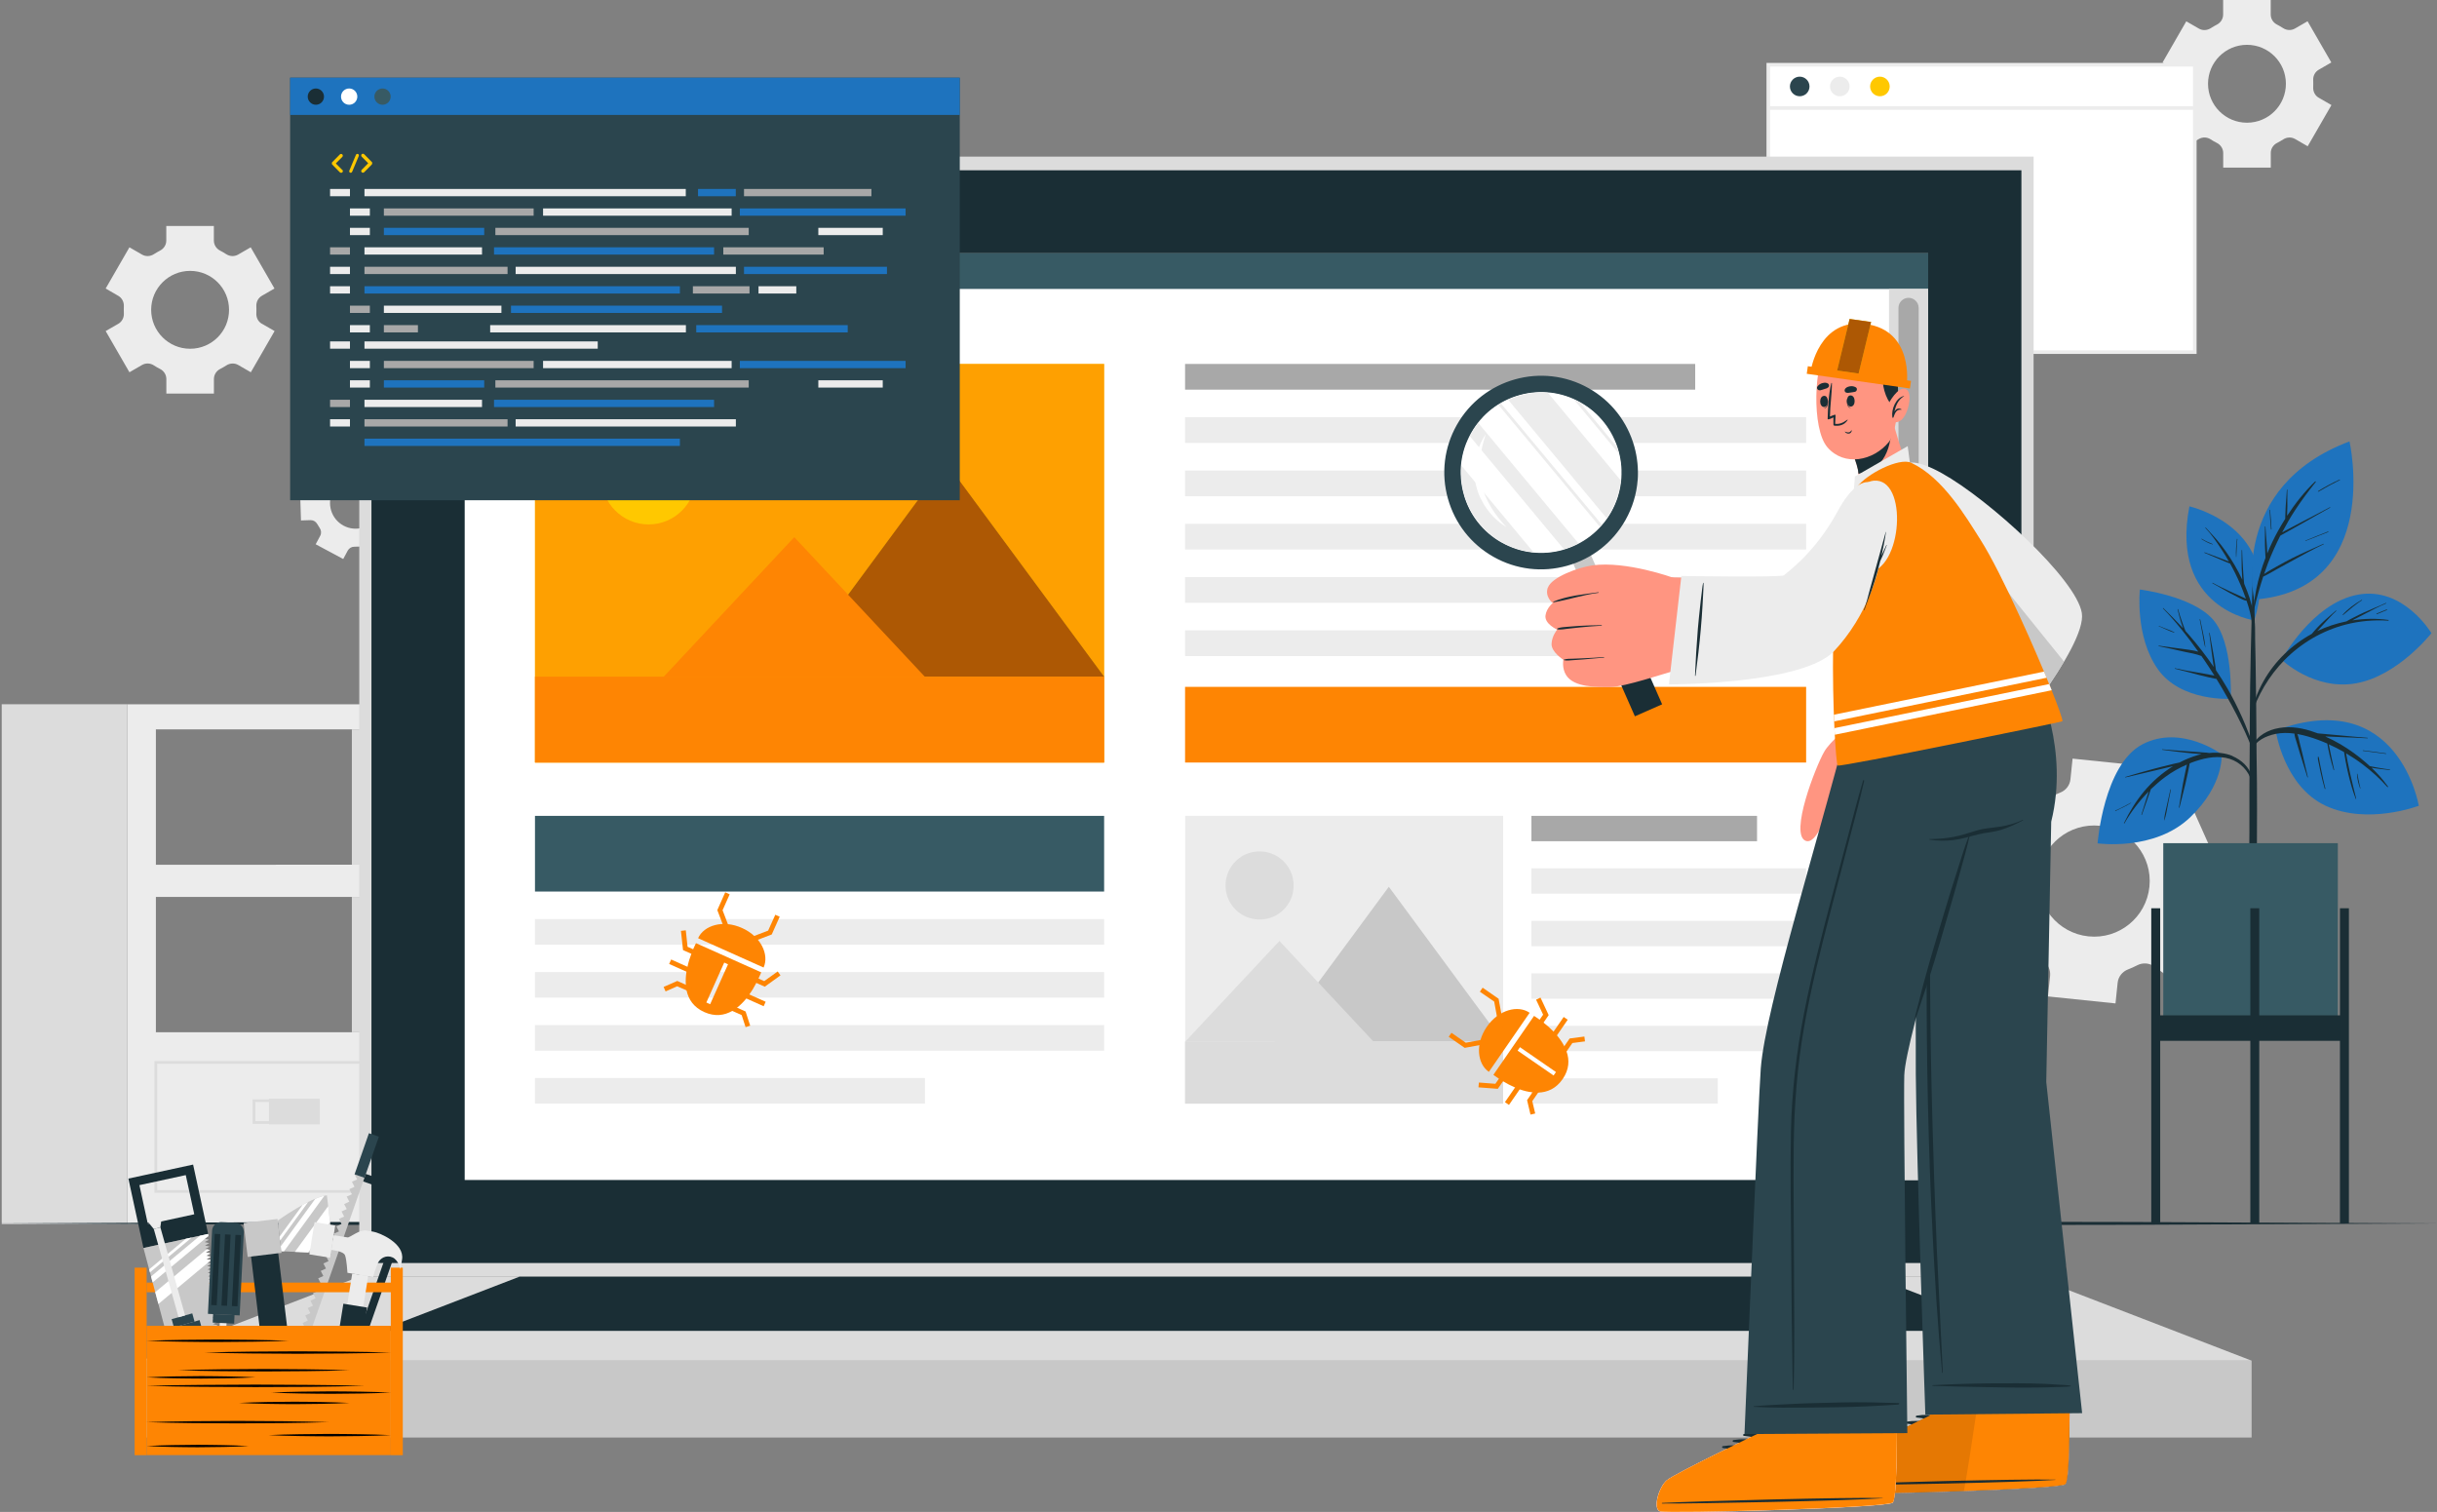 <?xml version="1.0" encoding="UTF-8"?> <svg xmlns="http://www.w3.org/2000/svg" id="Layer_2" data-name="Layer 2" viewBox="0 0 398.04 246.93"><rect x="0" y="0" width="398.04" height="246.93" fill="#808080" stroke="none"/><defs><style> .cls-1 { fill: #ad5804; } .cls-2, .cls-3 { fill: #fff; } .cls-4 { opacity: .6; } .cls-4, .cls-5 { fill: #fe8503; } .cls-6 { fill: #ffc800; } .cls-7 { fill: #2b454e; } .cls-8 { fill: #c8c8c8; } .cls-9, .cls-10 { opacity: .1; } .cls-11 { fill: #375a64; } .cls-12, .cls-13 { fill: none; } .cls-12, .cls-13, .cls-3 { stroke-miterlimit: 10; } .cls-12, .cls-3 { stroke: #ececec; stroke-width: .59px; } .cls-14 { fill: #dcdcdc; } .cls-13 { stroke: #dcdcdc; stroke-width: .44px; } .cls-15, .cls-10 { fill: #1e73be; } .cls-16 { fill: #a8a8a8; } .cls-17 { fill: #ececec; } .cls-18 { fill: #1a2e35; } .cls-19 { fill: #ff9581; } </style></defs><g id="Layer_2-2" data-name="Layer 2"><g><path class="cls-17" d="M64.16,87.13c-.24-.39-.23-.88,0-1.27,.06-.11,.13-.22,.19-.33,.06-.11,.12-.22,.17-.34,.2-.41,.59-.7,1.05-.71l1.57-.05-.16-5.1-1.57,.05c-.46,.01-.88-.24-1.1-.64-.12-.22-.25-.44-.4-.65-.26-.38-.3-.86-.08-1.27l.74-1.38-4.5-2.41-.74,1.38c-.22,.4-.64,.64-1.1,.63-.25,0-.51,0-.76,.02-.46,.04-.9-.17-1.14-.56l-.83-1.33-4.34,2.69,.83,1.34c.24,.39,.23,.88,0,1.27-.06,.11-.13,.22-.19,.33-.06,.11-.12,.22-.17,.34-.2,.42-.6,.7-1.06,.71l-1.57,.05,.16,5.1,1.56-.05c.46-.01,.88,.24,1.1,.64,.12,.22,.26,.44,.4,.65,.26,.38,.3,.86,.08,1.27l-.74,1.38,4.5,2.41,.74-1.38c.22-.4,.64-.64,1.1-.63,.26,0,.51,0,.76-.02,.46-.04,.9,.17,1.14,.56l.82,1.33,4.34-2.69-.82-1.33Zm-8.05-1.28c-2.03-1.09-2.8-3.63-1.71-5.66,1.09-2.03,3.63-2.8,5.66-1.71,2.03,1.09,2.8,3.62,1.71,5.66s-3.62,2.8-5.66,1.71Z"></path><path class="cls-17" d="M358.35,148.86c-.81-.59-1.19-1.58-1.03-2.57,.04-.27,.08-.54,.1-.81,.03-.27,.05-.55,.06-.82,.05-.99,.62-1.89,1.53-2.29l3.11-1.39-4.52-10.12-3.11,1.39c-.91,.41-1.96,.25-2.74-.38-.43-.35-.87-.67-1.34-.97-.83-.54-1.31-1.49-1.21-2.48l.35-3.38-11.03-1.14-.35,3.38c-.1,.99-.76,1.82-1.69,2.18-.52,.2-1.02,.42-1.51,.68-.89,.46-1.95,.4-2.76-.19l-2.76-1.99-6.5,8.98,2.77,2.01c.8,.58,1.18,1.57,1.03,2.55-.04,.27-.08,.54-.1,.81-.03,.27-.05,.54-.06,.81-.05,1-.62,1.89-1.54,2.3l-3.11,1.39,4.52,10.12,3.1-1.39c.91-.41,1.96-.25,2.74,.38,.43,.35,.88,.67,1.34,.97,.84,.54,1.31,1.49,1.21,2.48l-.35,3.37,11.03,1.14,.35-3.37c.1-.99,.76-1.82,1.69-2.18,.52-.2,1.02-.43,1.51-.68,.89-.46,1.95-.39,2.76,.19l2.75,1.99,6.5-8.98-2.75-1.99Zm-17.24,4.07c-4.99-.52-8.62-4.98-8.1-9.97,.52-4.99,4.98-8.61,9.97-8.09,4.99,.52,8.61,4.97,8.09,9.96-.52,4.99-4.97,8.62-9.96,8.1Z"></path><path class="cls-17" d="M378.72,15.96c-.61-.35-.94-1.02-.9-1.71,0-.19,.01-.38,.01-.57s0-.39-.01-.58c-.04-.7,.3-1.36,.9-1.71l2.06-1.19-3.88-6.73-2.06,1.19c-.61,.35-1.35,.31-1.94-.07-.32-.21-.66-.4-1-.58-.62-.32-1.02-.94-1.02-1.64V0h-7.77V2.38c0,.7-.4,1.32-1.02,1.64-.34,.18-.68,.37-1,.58-.59,.38-1.33,.42-1.94,.07l-2.06-1.19-3.88,6.73,2.07,1.2c.6,.35,.93,1.01,.9,1.71,0,.19-.01,.38-.01,.57s0,.38,.01,.57c.04,.7-.3,1.36-.9,1.71l-2.07,1.19,3.88,6.73,2.06-1.19c.61-.35,1.35-.32,1.94,.07,.32,.21,.66,.41,1.01,.58,.62,.32,1.02,.94,1.02,1.64v2.38h7.77v-2.38c0-.7,.4-1.32,1.02-1.64,.35-.18,.68-.37,1.01-.58,.59-.38,1.33-.42,1.94-.07l2.06,1.19,3.88-6.73-2.06-1.19Zm-11.72,4.08c-3.51,0-6.36-2.85-6.36-6.36s2.85-6.36,6.36-6.36,6.36,2.84,6.36,6.36-2.84,6.36-6.36,6.36Z"></path><path class="cls-17" d="M42.77,52.88c-.61-.35-.94-1.02-.9-1.71,0-.19,.01-.38,.01-.57s0-.39-.01-.58c-.04-.7,.3-1.36,.9-1.71l2.06-1.19-3.88-6.73-2.06,1.19c-.61,.35-1.35,.31-1.94-.07-.32-.21-.66-.4-1-.58-.62-.32-1.02-.94-1.02-1.64v-2.38h-7.77v2.38c0,.7-.4,1.32-1.02,1.64-.34,.18-.68,.37-1,.58-.59,.38-1.33,.42-1.94,.07l-2.06-1.19-3.88,6.73,2.07,1.2c.6,.35,.93,1.01,.9,1.71,0,.19-.01,.38-.01,.57s0,.38,.01,.57c.04,.7-.3,1.36-.9,1.71l-2.07,1.19,3.88,6.73,2.06-1.19c.61-.35,1.35-.32,1.94,.07,.32,.21,.66,.41,1.01,.58,.62,.32,1.02,.94,1.02,1.64v2.38h7.77v-2.38c0-.7,.4-1.32,1.02-1.64,.35-.18,.68-.37,1.01-.58,.59-.38,1.33-.42,1.94-.07l2.06,1.19,3.88-6.73-2.06-1.19Zm-11.72,4.08c-3.51,0-6.36-2.85-6.36-6.36s2.85-6.36,6.36-6.36,6.36,2.84,6.36,6.36-2.84,6.36-6.36,6.36Z"></path><path class="cls-17" d="M20.8,115.03v84.89h51.32V115.03H20.8Zm4.66,31.46h42v22.1H25.46v-22.1Zm0-27.36h42v22.1H25.46v-22.1Z"></path><rect class="cls-14" x=".28" y="115.03" width="20.52" height="84.89" transform="translate(21.08 314.94) rotate(180)"></rect><rect class="cls-14" x="57.48" y="119.13" width="9.98" height="22.1" transform="translate(124.93 260.35) rotate(180)"></rect><rect class="cls-13" x="25.46" y="173.52" width="41.74" height="21.07" transform="translate(92.65 368.11) rotate(180)"></rect><rect class="cls-14" x="43.93" y="179.45" width="8.29" height="4.19" transform="translate(96.16 363.09) rotate(180)"></rect><rect class="cls-13" x="41.48" y="179.76" width="8.29" height="3.56" transform="translate(91.25 363.09) rotate(180)"></rect><rect class="cls-14" x="57.48" y="146.49" width="9.98" height="22.1" transform="translate(124.93 315.08) rotate(180)"></rect><rect class="cls-3" x="288.82" y="10.57" width="69.66" height="46.94"></rect><path class="cls-7" d="M295.55,14.12c0,.89-.72,1.6-1.6,1.6s-1.6-.72-1.6-1.6,.72-1.6,1.6-1.6,1.6,.72,1.6,1.6Z"></path><path class="cls-17" d="M302.1,14.12c0,.89-.72,1.6-1.6,1.6s-1.6-.72-1.6-1.6,.72-1.6,1.6-1.6,1.6,.72,1.6,1.6Z"></path><path class="cls-6" d="M308.65,14.12c0,.89-.72,1.6-1.6,1.6s-1.6-.72-1.6-1.6,.72-1.6,1.6-1.6,1.6,.72,1.6,1.6Z"></path><line class="cls-12" x1="288.82" y1="17.64" x2="358.48" y2="17.64"></line><path class="cls-15" d="M368.19,101.32s-13.82-1.94-10.59-18.62c0,0,15.45,3.47,10.59,18.62Z"></path><path class="cls-18" d="M367.49,97.84c-.27-.84-.59-1.67-.94-2.49-.01-.11-.03-.21-.04-.32-.02-.23-.04-.46-.06-.69-.04-.5-.07-1-.1-1.49-.06-1-.12-1.99-.14-2.99,0-.05-.08-.05-.08,0,0,1-.02,2,.01,3,.02,.5,.05,1,.08,1.5,0,.11,.02,.22,.02,.33-.77-1.66-1.71-3.25-2.77-4.74-.47-.66-.97-1.3-1.51-1.92-.55-.63-1.13-1.23-1.69-1.86-.04-.04-.1,.02-.06,.06,1.02,1.06,1.86,2.32,2.66,3.54,.42,.64,.82,1.29,1.19,1.95-.04-.02-.09-.03-.13-.05-.16-.07-.33-.14-.49-.2-.38-.14-.75-.29-1.13-.43-.74-.28-1.48-.55-2.22-.83-.04-.02-.07,.06-.03,.08,.73,.29,1.46,.6,2.19,.92,.36,.15,.71,.31,1.07,.46,.18,.08,.36,.15,.54,.22,.12,.05,.24,.11,.37,.13,.28,.5,.56,1,.81,1.52,.64,1.29,1.21,2.62,1.69,3.98,.03,.1,.07,.19,.1,.29-.34-.23-.78-.38-1.13-.55-.48-.22-.95-.43-1.43-.65-.97-.45-1.93-.9-2.86-1.42-.05-.03-.09,.05-.04,.07,.95,.52,1.88,1.07,2.83,1.59,.48,.26,.95,.51,1.44,.75,.4,.19,.85,.46,1.3,.52,.43,1.28,.8,2.57,.91,3.92,.15,1.89,.14,3.79,.18,5.68,0,.03,.05,.03,.05,0,.14-1.72,.22-3.45,.22-5.17,0-1.64-.32-3.16-.82-4.71Z"></path><path class="cls-18" d="M365.36,88.03c-.11,.97-.21,1.97-.14,2.94,0,.03,.04,.03,.04,0,.06-.98,.06-1.95,.18-2.92,0-.05-.08-.07-.08-.02Z"></path><path class="cls-18" d="M361.41,88.86c-.61-.26-1.22-.5-1.78-.87-.04-.03-.09,.04-.04,.07,.56,.35,1.16,.69,1.8,.86,.03,0,.06-.04,.02-.06Z"></path><path class="cls-18" d="M368.63,127.82c-.01-1.53-.04-3.06-.06-4.58-.03-5.07-.07-10.15-.16-15.22-.07-4.03-.17-8.05-.28-12.08,0-.02-.02-.04-.03-.05,0-1.1-.01-2.2-.02-3.3,0-.03-.03-.04-.07-.04-.03,0-.07,.01-.07,.04,0,1.1-.01,2.2-.02,3.31-.02,.01-.03,.03-.03,.05-.2,7.17-.38,14.34-.43,21.51,0,1.46,0,2.92-.01,4.37-.05,4.67-.07,9.35-.05,14.02,0,.74-.01,1.49-.02,2.23-.02,4.28,.04,8.55,.05,12.83,0,.23,.26,.34,.53,.36,.31,.01,.64-.11,.64-.37,0-4.72,.03-9.43,.03-14.15,.01-2.97,.03-5.95,0-8.92Z"></path><path class="cls-15" d="M362.86,123.18s-6.65-4.93-12.96-1.6c-6.31,3.33-7.3,16.16-7.3,16.16,0,0,9.27,1.33,15.1-4.23,5.62-5.35,5.16-10.33,5.16-10.33Z"></path><path class="cls-18" d="M364.67,123.48c-1.2-.51-2.54-.63-3.85-.5-.26-.06-.55-.06-.82-.08-.31-.02-.62-.05-.94-.07-.65-.05-1.29-.09-1.94-.14-1.31-.1-2.63-.18-3.94-.31-.05,0-.06,.08,0,.08,1.3,.17,2.59,.35,3.89,.48,.67,.07,1.34,.14,2.01,.18,.16,.01,.32,.03,.49,.05-.2,.04-.4,.09-.59,.15-1.04,.3-2.05,.72-3.01,1.22-.52,.09-1.04,.24-1.56,.36-.82,.19-1.64,.41-2.46,.62-1.61,.42-3.21,.9-4.81,1.37-.05,.02-.03,.09,.02,.08,1.6-.39,3.21-.75,4.81-1.13,.78-.19,1.56-.37,2.34-.56,.2-.05,.41-.1,.61-.14-1.79,1.1-3.4,2.52-4.73,4.11-1.32,1.59-2.38,3.33-3.28,5.18-.02,.05,.04,.09,.07,.05,1.07-1.88,2.43-3.66,3.97-5.22-.03,.09-.06,.18-.09,.27-.12,.39-.25,.78-.37,1.17-.25,.78-.5,1.57-.73,2.35-.02,.05,.06,.07,.08,.02,.28-.76,.55-1.52,.81-2.29,.13-.37,.26-.75,.39-1.12,.07-.19,.13-.39,.2-.58,.02-.06,.04-.12,.06-.18,.75-.72,1.53-1.4,2.36-2.01,1.09-.81,2.28-1.48,3.53-2.02-.02,.12-.04,.23-.07,.34-.07,.3-.13,.61-.2,.91-.13,.63-.25,1.26-.38,1.89-.25,1.29-.41,2.59-.65,3.88,0,.05,.07,.07,.08,.02,.3-1.29,.68-2.57,.97-3.86,.14-.65,.29-1.3,.43-1.95,.06-.3,.12-.61,.18-.91,.03-.17,.07-.34,.09-.51,.12-.05,.24-.1,.36-.15,1.74-.65,3.67-1.11,5.53-.76,1.78,.34,3.3,1.54,4,3.21,.06,.14,.29,.05,.26-.09-.36-1.6-1.7-2.78-3.16-3.4Z"></path><path class="cls-18" d="M354.49,128.96c-.19,.84-.37,1.68-.56,2.53-.18,.8-.4,1.64-.46,2.46,0,.03,.04,.03,.05,0,.27-.79,.4-1.66,.56-2.48,.16-.83,.33-1.66,.49-2.5,.01-.05-.07-.07-.08-.02Z"></path><path class="cls-18" d="M348.06,131.1c-.85,.43-1.67,.92-2.55,1.27-.06,.02-.02,.1,.03,.08,.85-.42,1.73-.8,2.54-1.31,.02-.01,0-.04-.02-.03Z"></path><path class="cls-15" d="M364.35,114.13s-8.13,.52-11.91-4.84c-3.78-5.36-2.93-13.01-2.93-13.01,0,0,8.54,1.04,11.93,4.89,3.39,3.85,2.91,12.97,2.91,12.97Z"></path><path class="cls-18" d="M368.17,122.15c-.28-.87-.63-1.73-.96-2.58-.32-.82-.65-1.63-1.01-2.43-.73-1.64-1.54-3.24-2.44-4.79-.57-.99-1.19-1.95-1.82-2.89-.01-.14-.04-.29-.06-.43-.04-.25-.07-.5-.11-.75-.08-.51-.17-1.03-.26-1.54-.19-1.12-.42-2.24-.6-3.36,0-.05-.09-.05-.08,0,.16,1.11,.28,2.22,.43,3.33,.08,.55,.15,1.09,.23,1.64,.03,.2,.06,.39,.09,.59-1.24-1.81-2.58-3.55-4.02-5.21-.19-.22-.39-.44-.59-.66-.02-.06-.05-.12-.08-.19-.06-.15-.12-.31-.18-.47-.12-.32-.24-.65-.35-.97-.23-.64-.43-1.28-.61-1.93-.01-.05-.09-.03-.08,.02,.16,.67,.34,1.33,.53,1.99,.09,.32,.2,.63,.31,.94,.02,.05,.04,.1,.06,.16-1.04-1.13-2.12-2.22-3.22-3.3-.04-.04-.1,.02-.06,.06,2.12,2.17,4,4.58,5.76,7.05-.2-.06-.4-.11-.6-.15-.63-.12-1.26-.21-1.89-.29-1.32-.17-2.64-.34-3.96-.54-.05,0-.07,.07-.02,.08,1.26,.25,2.51,.53,3.76,.82,.59,.14,1.18,.25,1.78,.37,.5,.1,.95,.25,1.43,.41,.13,.19,.27,.37,.4,.56,.6,.87,1.17,1.75,1.73,2.65-.28-.06-.55-.11-.83-.16-.63-.12-1.26-.24-1.89-.34-1.24-.2-2.48-.42-3.71-.7-.05-.01-.07,.07-.02,.08,1.24,.29,2.47,.63,3.71,.96,.59,.16,1.2,.3,1.8,.44,.3,.07,.6,.13,.9,.19,.13,.03,.25,.06,.37,.06,1.19,1.93,2.3,3.9,3.33,5.91,.45,.88,.89,1.78,1.31,2.68,.43,.92,.81,1.86,1.21,2.8,.08,.19,.38,.11,.31-.09Z"></path><path class="cls-18" d="M359.85,103.47c-.16-.78-.32-1.55-.49-2.32-.01-.05-.09-.03-.08,.02,.15,.76,.3,1.52,.44,2.29,.14,.76,.25,1.54,.46,2.28,0,.01,.03,.01,.02,0-.04-.76-.2-1.52-.35-2.27Z"></path><path class="cls-18" d="M355.11,103.24c-.38-.19-.78-.34-1.17-.49-.21-.08-.41-.16-.62-.24-.1-.04-.21-.08-.31-.13-.11-.04-.25-.08-.34-.15-.06-.05-.1,.06-.04,.07,.12,.02,.24,.09,.35,.14,.1,.05,.21,.09,.31,.14,.2,.09,.4,.18,.59,.26,.39,.17,.79,.35,1.2,.48,.05,.01,.08-.06,.03-.08Z"></path><path class="cls-15" d="M372.67,107.74s4.92-9.19,12.4-10.61c7.48-1.42,12.06,6.28,12.06,6.28,0,0-5.46,6.97-12.32,8.19-6.87,1.22-12.14-3.85-12.14-3.85Z"></path><path class="cls-18" d="M390.09,101.25c-1.94-.27-3.92-.23-5.87,.07,.11-.06,.22-.12,.33-.18,.56-.28,1.11-.57,1.66-.86,1.15-.6,2.31-1.23,3.51-1.72,.06-.02,.02-.1-.03-.08-1.17,.55-2.38,1-3.56,1.54-.59,.27-1.16,.55-1.74,.85-.37,.2-.78,.38-1.14,.61-1.64,.34-3.25,.86-4.76,1.58,.31-.34,.62-.68,.94-1.02,.7-.76,1.38-1.56,2.15-2.26,.04-.04-.02-.09-.06-.06-.78,.71-1.61,1.37-2.37,2.11-.37,.36-.72,.73-1.06,1.11-.17,.19-.34,.39-.51,.59-3.25,1.77-6.02,4.44-7.85,7.67-1.04,1.83-1.76,3.82-2.18,5.88-.01,.05,.06,.08,.08,.03,1.03-3.47,2.97-6.73,5.5-9.31,2.75-2.8,6.22-4.82,10.02-5.8,2.26-.58,4.59-.78,6.92-.63,.1,0,.1-.13,.01-.15Z"></path><path class="cls-10" d="M397.14,103.41s-5.46,6.97-12.33,8.19c-5.24,.93-9.55-1.8-11.3-3.15l-.38-.62s3.54-2.99,10.24-4.71c6.7-1.72,13.76,.29,13.76,.29Z"></path><path class="cls-18" d="M385.74,97.97c-.57,.35-1.13,.69-1.66,1.1-.52,.4-1,.83-1.44,1.32-.04,.04,.02,.1,.06,.06,.5-.43,1-.86,1.51-1.27,.51-.4,1.02-.8,1.57-1.13,.05-.03,0-.1-.04-.07Z"></path><path class="cls-18" d="M389.85,99.53c-.28,.12-.56,.22-.84,.33-.28,.12-.56,.23-.83,.35-.06,.02-.03,.12,.03,.1,.28-.11,.56-.23,.84-.34,.28-.11,.55-.24,.83-.35,.05-.02,.03-.1-.02-.08Z"></path><path class="cls-15" d="M371.69,119.3s1.31,9.11,8.17,12.3c6.85,3.19,15.21,0,15.21,0,0,0-3.29-19.72-23.38-12.3Z"></path><path class="cls-18" d="M390.34,125.68c-.63-.07-1.26-.18-1.89-.29-.31-.06-.61-.11-.92-.17-.16-.03-.32-.07-.48-.1-.18-.17-.37-.35-.56-.51-1.3-1.14-2.7-2.16-4.19-3.04-.81-.48-1.65-.91-2.51-1.29,.04,0,.09,0,.13,0,.75,.03,1.5,.06,2.26,.1,1.5,.07,3.01,.1,4.51,.2,.05,0,.05-.08,0-.08-1.51-.1-3.01-.27-4.52-.4-.73-.06-1.46-.13-2.19-.2-.38-.03-.75-.07-1.13-.1-.1,0-.19-.02-.29-.03-.39-.15-.78-.28-1.18-.41-1.87-.58-3.88-.81-5.8-.32-1.72,.44-3.44,1.57-3.89,3.39-.02,.06,.08,.11,.11,.04,.64-1.52,2.33-2.28,3.85-2.6,1.02-.21,2.07-.2,3.1-.06,.04,.47,.22,.95,.35,1.38,.19,.64,.38,1.28,.57,1.92,.39,1.28,.82,2.55,1.2,3.83,.02,.05,.09,.03,.08-.02-.32-1.28-.59-2.57-.9-3.85-.15-.63-.31-1.26-.47-1.89-.1-.4-.18-.88-.35-1.3,.6,.11,1.2,.25,1.78,.42,1.05,.31,2.09,.69,3.11,1.14,.1,.65,.25,1.29,.39,1.93,.19,.8,.4,1.6,.65,2.39,.02,.05,.09,.03,.08-.02-.01-.05-.02-.1-.03-.15,0,0,0,0,0,0-.15-.75-.32-1.49-.48-2.23-.13-.6-.24-1.2-.37-1.8,.85,.38,1.69,.8,2.5,1.27,.02,.19,.06,.38,.09,.54,.05,.31,.11,.62,.16,.94,.13,.7,.27,1.4,.44,2.1,.32,1.34,.69,2.68,1.18,3.96-.01,.02-.01,.04,0,.05,.01,.02,.03,.03,.04,.05,.03,.03,.08,0,.07-.04-.32-1.35-.68-2.69-.98-4.05-.15-.68-.3-1.35-.43-2.03-.07-.34-.13-.68-.19-1.02-.02-.1-.03-.2-.05-.3,.92,.55,1.82,1.14,2.67,1.78,1.46,1.1,2.86,2.36,4.08,3.73,.05,.05,.15-.02,.1-.08-.52-.69-1.04-1.36-1.63-1.99-.34-.37-.7-.73-1.07-1.08,.04,0,.08,.01,.11,.02,.32,.05,.64,.1,.97,.14,.63,.08,1.27,.15,1.9,.22,.05,0,.07-.08,.02-.08Z"></path><path class="cls-18" d="M385.53,128.77h0s0,0,0,0c-.01-.08-.02-.16-.04-.24-.02-.1-.07-.2-.08-.3,0,0,0,0,0,0-.14-.61-.26-1.22-.37-1.84,0-.04-.08-.03-.07,.01,.03,.81,.23,1.62,.52,2.38,0,.02,.05,.02,.05,0,0,0,0,0,0,0Z"></path><path class="cls-18" d="M379.79,128.62s-.02-.04-.04-.04c-.19-.81-.38-1.61-.54-2.43-.09-.43-.18-.85-.26-1.28-.04-.23-.09-.46-.13-.69-.04-.2-.05-.41-.15-.59-.02-.03-.07-.02-.08,.01-.06,.38,.1,.85,.17,1.22,.08,.44,.17,.89,.27,1.33,.2,.9,.42,1.79,.68,2.68,.01,.05,.09,.04,.09-.01,0-.07,0-.13-.01-.2Z"></path><path class="cls-18" d="M389.72,123.05c-1.25-.17-2.5-.35-3.76-.5-.05,0-.07,.07-.02,.08,1.25,.18,2.5,.34,3.76,.5,.05,0,.07-.07,.02-.08Z"></path><path class="cls-15" d="M368.18,97.93s-4.19-18.4,15.57-25.84c0,0,5.48,24.22-15.57,25.84Z"></path><path class="cls-18" d="M372.45,87.49c.07-.05,.15-.09,.21-.13,.37-.21,.74-.42,1.12-.62l2.29-1.28c1.51-.84,3-1.72,4.52-2.55,.05-.03,0-.1-.04-.07-1.52,.83-3.07,1.6-4.6,2.41l-2.27,1.2c-.31,.16-.62,.33-.93,.49,.66-1.25,1.36-2.48,2.14-3.66,1.03-1.58,2.16-3.08,3.34-4.55,.05-.07-.03-.15-.1-.09-1.74,1.67-3.25,3.58-4.57,5.6,0-.06,0-.13,0-.19,.02-.46,.03-.92,.04-1.37,.01-.9-.03-1.8,0-2.69,0-.05-.08-.05-.08,0-.04,.88-.14,1.76-.19,2.65-.03,.44-.04,.88-.06,1.32,0,.24-.03,.51-.02,.77-.41,.65-.8,1.31-1.17,1.97-.66,1.19-1.25,2.43-1.77,3.7-.02-.46-.05-.92-.07-1.37-.06-1.01-.18-2.01-.22-3.02,0-.05-.09-.05-.08,0,.02,1.01-.03,2.02,0,3.02,.02,.5,.03,1.01,.06,1.51,.01,.18,.02,.37,.03,.56-.63,1.65-1.14,3.35-1.49,5.06-.39,1.84-.54,3.69-.74,5.56,0,.01,.02,.01,.02,0,.17-1.66,.6-3.35,1.05-4.95,.24-.87,.5-1.73,.78-2.59,.82-.39,1.61-.87,2.4-1.31,.82-.46,1.65-.9,2.48-1.36,1.65-.9,3.29-1.82,5-2.62,.05-.02,0-.09-.04-.07-1.72,.78-3.46,1.52-5.15,2.37-.84,.42-1.67,.88-2.49,1.34-.69,.39-1.39,.77-2.05,1.22,.19-.57,.39-1.14,.61-1.71,.6-1.55,1.28-3.06,2.03-4.54Z"></path><path class="cls-18" d="M370.78,83.29c0-.05-.09-.05-.08,0,.07,1.05,.11,2.1,.22,3.15,0,.06,.09,.06,.09,0-.04-1.05-.15-2.1-.23-3.14Z"></path><path class="cls-18" d="M380.26,86.8c-1.24,.5-2.49,.97-3.72,1.49-.03,.01-.02,.07,.02,.06,1.25-.47,2.48-.98,3.72-1.46,.05-.02,.03-.1-.02-.08Z"></path><path class="cls-18" d="M382.14,78.32c-1.21,.56-2.38,1.18-3.52,1.89-.06,.04,0,.12,.06,.09,1.15-.67,2.31-1.31,3.5-1.9,.05-.02,0-.09-.04-.07Z"></path><rect class="cls-11" x="353.33" y="137.71" width="28.51" height="30.05"></rect><rect class="cls-18" x="351.37" y="148.34" width="1.46" height="51.47"></rect><rect class="cls-18" x="382.19" y="148.34" width="1.46" height="51.47"></rect><rect class="cls-18" x="367.55" y="148.34" width="1.46" height="51.47"></rect><rect class="cls-18" x="352.1" y="165.83" width="30.82" height="4.16"></rect><polygon class="cls-18" points="0 199.81 49.76 199.59 99.51 199.5 199.02 199.35 298.53 199.5 348.29 199.58 398.04 199.81 348.29 200.04 298.53 200.12 199.02 200.28 99.51 200.12 49.76 200.04 0 199.81"></polygon><rect class="cls-14" x="58.68" y="25.58" width="273.47" height="182.93"></rect><rect class="cls-18" x="60.67" y="27.81" width="269.49" height="178.47"></rect><rect class="cls-8" x="23.06" y="222.23" width="344.7" height="12.55"></rect><polygon class="cls-14" points="23.06 222.23 58.68 208.51 332.15 208.51 367.77 222.23 23.06 222.23"></polygon><polygon class="cls-18" points="61.86 217.36 84.85 208.51 305.98 208.51 328.97 217.36 61.86 217.36"></polygon><rect class="cls-2" x="75.9" y="41.37" width="239.03" height="151.35"></rect><rect class="cls-11" x="75.9" y="41.37" width="239.03" height="5.82"></rect><path class="cls-8" d="M81.15,44.28c0,.65-.52,1.17-1.17,1.17s-1.17-.52-1.17-1.17,.52-1.17,1.17-1.17,1.17,.52,1.17,1.17Z"></path><path class="cls-2" d="M85.93,44.28c0,.65-.52,1.17-1.17,1.17s-1.17-.52-1.17-1.17,.52-1.17,1.17-1.17,1.17,.52,1.17,1.17Z"></path><path class="cls-6" d="M90.7,44.28c0,.65-.52,1.17-1.17,1.17s-1.17-.52-1.17-1.17,.52-1.17,1.17-1.17,1.17,.52,1.17,1.17Z"></path><rect class="cls-6" x="87.38" y="59.44" width="92.96" height="65.1" transform="translate(267.72 183.98) rotate(180)"></rect><rect class="cls-4" x="87.38" y="59.44" width="92.96" height="65.1" transform="translate(267.72 183.98) rotate(180)"></rect><path class="cls-6" d="M98.24,77.95c0,4.25,3.45,7.7,7.7,7.7s7.7-3.45,7.7-7.7-3.45-7.7-7.7-7.7-7.7,3.45-7.7,7.7Z"></path><polygon class="cls-6" points="128.64 110.51 180.34 110.51 154.49 75.48 128.64 110.51"></polygon><polygon class="cls-1" points="128.64 110.51 180.34 110.51 154.49 75.48 128.64 110.51"></polygon><polygon class="cls-5" points="108.39 110.54 151.07 110.54 129.73 87.73 108.39 110.54"></polygon><rect class="cls-5" x="87.38" y="110.51" width="92.96" height="14.03"></rect><rect class="cls-17" x="193.56" y="133.25" width="51.94" height="47" transform="translate(439.07 313.5) rotate(180)"></rect><path class="cls-14" d="M200.27,143.53c-.74,3.92,2.63,7.29,6.55,6.54,2.19-.41,3.95-2.18,4.37-4.37,.74-3.92-2.63-7.29-6.54-6.54-2.19,.41-3.95,2.18-4.37,4.37Z"></path><polygon class="cls-8" points="208.18 170.12 245.5 170.12 226.84 144.83 208.18 170.12"></polygon><polygon class="cls-14" points="193.56 170.15 224.37 170.15 208.97 153.68 193.56 170.15"></polygon><rect class="cls-14" x="193.56" y="170.12" width="51.94" height="10.13"></rect><rect class="cls-16" x="193.56" y="59.44" width="83.32" height="4.2"></rect><rect class="cls-17" x="193.56" y="68.14" width="101.44" height="4.2"></rect><rect class="cls-17" x="193.56" y="76.85" width="101.44" height="4.2"></rect><rect class="cls-17" x="193.56" y="85.55" width="101.44" height="4.2"></rect><rect class="cls-17" x="193.56" y="94.25" width="101.44" height="4.2"></rect><rect class="cls-17" x="193.56" y="102.95" width="67.34" height="4.2"></rect><rect class="cls-16" x="250.13" y="133.25" width="36.85" height="4.14"></rect><rect class="cls-17" x="250.13" y="141.82" width="44.86" height="4.14"></rect><rect class="cls-17" x="250.13" y="150.4" width="44.86" height="4.14"></rect><rect class="cls-17" x="250.13" y="158.97" width="44.86" height="4.14"></rect><rect class="cls-17" x="250.13" y="167.54" width="44.86" height="4.14"></rect><rect class="cls-17" x="250.13" y="176.11" width="30.44" height="4.14"></rect><rect class="cls-5" x="193.56" y="112.18" width="101.44" height="12.36"></rect><rect class="cls-11" x="87.38" y="133.25" width="92.96" height="12.36"></rect><rect class="cls-17" x="87.38" y="150.11" width="92.96" height="4.18"></rect><rect class="cls-17" x="87.38" y="158.76" width="92.96" height="4.18"></rect><rect class="cls-17" x="87.38" y="167.42" width="92.96" height="4.18"></rect><rect class="cls-17" x="87.38" y="176.07" width="63.69" height="4.18"></rect><rect class="cls-14" x="308.54" y="47.2" width="6.39" height="145.53"></rect><path class="cls-16" d="M311.73,123.36h0c-.91,0-1.65-.74-1.65-1.65V50.29c0-.91,.74-1.65,1.65-1.65h0c.91,0,1.65,.74,1.65,1.65V121.7c0,.91-.74,1.65-1.65,1.65Z"></path><rect class="cls-7" x="47.39" y="12.69" width="109.37" height="69.01"></rect><rect class="cls-15" x="47.39" y="12.69" width="109.37" height="6.08"></rect><rect class="cls-17" x="53.91" y="30.86" width="3.25" height="1.19"></rect><rect class="cls-17" x="59.53" y="30.86" width="52.48" height="1.19"></rect><rect class="cls-15" x="114.01" y="30.86" width="6.17" height="1.19"></rect><rect class="cls-17" x="123.89" y="46.75" width="6.17" height="1.19"></rect><rect class="cls-16" x="121.52" y="30.86" width="20.81" height="1.19"></rect><rect class="cls-17" x="57.16" y="34.04" width="3.25" height="1.19"></rect><rect class="cls-16" x="62.7" y="34.04" width="24.46" height="1.19"></rect><rect class="cls-16" x="113.17" y="46.75" width="9.25" height="1.19"></rect><rect class="cls-16" x="59.53" y="43.57" width="23.37" height="1.19"></rect><rect class="cls-15" x="62.7" y="37.21" width="16.39" height="1.19"></rect><rect class="cls-16" x="118.14" y="40.39" width="16.39" height="1.19"></rect><rect class="cls-16" x="80.91" y="37.21" width="41.38" height="1.19"></rect><rect class="cls-15" x="59.53" y="46.75" width="51.52" height="1.19"></rect><rect class="cls-15" x="120.84" y="34.04" width="27.07" height="1.19"></rect><rect class="cls-17" x="88.7" y="34.04" width="30.8" height="1.19"></rect><rect class="cls-17" x="133.66" y="37.21" width="10.52" height="1.19"></rect><rect class="cls-17" x="57.16" y="37.21" width="3.25" height="1.19"></rect><rect class="cls-16" x="53.91" y="40.39" width="3.25" height="1.19"></rect><rect class="cls-17" x="59.53" y="40.39" width="19.2" height="1.19"></rect><rect class="cls-17" x="62.7" y="49.92" width="19.2" height="1.19"></rect><rect class="cls-15" x="113.72" y="53.1" width="24.74" height="1.19"></rect><rect class="cls-15" x="83.46" y="49.92" width="34.47" height="1.19"></rect><rect class="cls-17" x="80.06" y="53.1" width="31.97" height="1.19"></rect><rect class="cls-16" x="62.7" y="53.1" width="5.56" height="1.19"></rect><rect class="cls-17" x="84.22" y="43.57" width="35.97" height="1.19"></rect><rect class="cls-15" x="121.52" y="43.57" width="23.35" height="1.19"></rect><rect class="cls-15" x="80.69" y="40.39" width="35.94" height="1.19"></rect><rect class="cls-17" x="53.91" y="43.57" width="3.25" height="1.19"></rect><rect class="cls-17" x="53.91" y="46.75" width="3.25" height="1.19"></rect><rect class="cls-16" x="57.16" y="49.92" width="3.25" height="1.19"></rect><rect class="cls-17" x="57.16" y="53.1" width="3.25" height="1.19"></rect><rect class="cls-17" x="53.91" y="55.76" width="3.25" height="1.19"></rect><rect class="cls-17" x="59.53" y="55.76" width="38.1" height="1.19"></rect><rect class="cls-17" x="57.16" y="58.94" width="3.25" height="1.19"></rect><rect class="cls-16" x="62.7" y="58.94" width="24.46" height="1.19"></rect><rect class="cls-16" x="59.53" y="68.47" width="23.37" height="1.19"></rect><rect class="cls-15" x="62.7" y="62.11" width="16.39" height="1.19"></rect><rect class="cls-16" x="80.91" y="62.11" width="41.38" height="1.19"></rect><rect class="cls-15" x="59.53" y="71.64" width="51.52" height="1.19"></rect><rect class="cls-15" x="120.84" y="58.94" width="27.07" height="1.19"></rect><rect class="cls-17" x="88.7" y="58.94" width="30.8" height="1.19"></rect><rect class="cls-17" x="133.66" y="62.11" width="10.52" height="1.19"></rect><rect class="cls-17" x="57.16" y="62.11" width="3.25" height="1.19"></rect><rect class="cls-16" x="53.91" y="65.29" width="3.25" height="1.19"></rect><rect class="cls-17" x="59.53" y="65.29" width="19.2" height="1.19"></rect><rect class="cls-17" x="84.22" y="68.47" width="35.97" height="1.19"></rect><rect class="cls-15" x="80.69" y="65.29" width="35.94" height="1.19"></rect><rect class="cls-17" x="53.91" y="68.47" width="3.25" height="1.19"></rect><path class="cls-6" d="M55.92,27.74c.11,.12,.11,.29,0,.4-.06,.05-.12,.08-.2,.08-.08,0-.15-.03-.21-.08l-1.25-1.27s-.02-.01-.02-.03c0,0-.01,0-.01,0,0-.01,0-.02-.01-.04,0,0-.01-.01-.01-.02,0,0,0-.02,0-.03,0-.01,0-.02,0-.02v-.03s0-.01,0-.03c0,0,0-.02,0-.02v-.03s0-.01,0-.02c0-.01,0-.02,0-.04,0,0,0,0,0,0,0-.01,.01-.03,.02-.04,0,0,0,0,0,0,0,0,.01-.02,.03-.03l1.25-1.27c.11-.11,.29-.11,.4,0,.11,.11,.11,.29,0,.4l-1.06,1.07,1.06,1.07Z"></path><path class="cls-6" d="M57.05,27.88l1.09-2.6c.05-.12,.2-.18,.33-.13,.12,.05,.18,.2,.13,.32l-1.09,2.6c-.04,.09-.13,.15-.23,.15-.03,0-.06,0-.09-.02-.13-.05-.19-.2-.13-.32Z"></path><path class="cls-6" d="M60.76,26.83s0,0,0,0c0,0-.02,.02-.03,.03l-1.25,1.27c-.05,.05-.13,.08-.2,.08-.08,0-.14-.03-.2-.08-.11-.11-.11-.29,0-.4l1.06-1.07-1.06-1.07c-.11-.11-.11-.29,0-.4,.11-.11,.29-.11,.4,0l1.25,1.27s.02,.02,.03,.03c0,0,0,0,0,0,0,.02,.02,.03,.02,.04,0,0,0,0,0,0,0,.01,0,.02,.01,.04,0,0,0,0,0,.01v.03s0,.02,0,.02c0,0,0,.02,0,.02v.04s0,0,0,0c0,.02,0,.03-.01,.04,0,0,0,0,0,.01,0,0-.01,.02-.02,.04Z"></path><path class="cls-18" d="M52.92,15.78c0,.74-.6,1.33-1.33,1.33s-1.33-.6-1.33-1.33,.6-1.33,1.33-1.33,1.33,.6,1.33,1.33Z"></path><circle class="cls-2" cx="57.03" cy="15.78" r="1.33"></circle><path class="cls-11" d="M63.81,15.78c0,.74-.6,1.33-1.33,1.33s-1.33-.6-1.33-1.33,.6-1.33,1.33-1.33,1.33,.6,1.33,1.33Z"></path><path class="cls-6" d="M255.84,72.22l-8.92,9.57s.32,.35,.89,.86c.2,.17,.43,.37,.69,.58,.56,.47,1.24,.98,2.02,1.45,.25,.15,.53,.31,.8,.46,.7,.37,1.46,.68,2.22,.87,.34,.1,.68,.17,1.02,.2,1.65,.19,3.33-.23,4.79-1.8,1.46-1.57,1.76-3.28,1.45-4.9-.06-.34-.15-.67-.27-1.01-.26-.75-.62-1.47-1.04-2.14-.17-.26-.34-.52-.52-.76-.52-.74-1.08-1.39-1.59-1.91-.22-.24-.44-.46-.63-.64-.54-.54-.91-.83-.91-.83Zm2.49,10.74l-.52,.56-5.86-5.46,.52-.56,5.86,5.46Z"></path><path class="cls-6" d="M255.14,71.53l-8.96,9.62c-1.88-1.75-1.78-5.42,.83-8.21,2.61-2.8,6.26-3.15,8.14-1.4Z"></path><polygon class="cls-6" points="249.07 82.61 247.34 84.46 243.89 83.68 244.08 82.81 247.04 83.48 248.42 82 249.07 82.61"></polygon><rect class="cls-6" x="247.89" y="85.3" width="4.47" height=".89" transform="translate(16.87 210.27) rotate(-47.02)"></rect><polygon class="cls-6" points="253.47 89.92 252.58 90 252.34 87.28 254.35 85.13 255 85.74 253.27 87.6 253.47 89.92"></polygon><polygon class="cls-6" points="258.53 72.46 256.8 74.31 256.15 73.7 257.53 72.23 256.65 69.32 257.5 69.07 258.53 72.46"></polygon><rect class="cls-6" x="257.77" y="74.7" width="4.47" height=".89" transform="translate(27.76 214.12) rotate(-47.02)"></rect><polygon class="cls-6" points="264.41 78.19 262.08 78.15 260.34 80.01 259.69 79.4 261.7 77.25 264.42 77.3 264.41 78.19"></polygon><polygon class="cls-6" points="247.67 75.96 242.44 76.15 239.84 73.72 240.45 73.07 242.78 75.24 247.64 75.07 247.67 75.96"></polygon><polygon class="cls-6" points="250.08 73.39 249.19 73.42 249.01 68.56 246.68 66.38 247.29 65.73 249.89 68.16 250.08 73.39"></polygon><path class="cls-5" d="M124.34,158.81l-10.66-4.77s-.2,.37-.47,1c-.09,.22-.19,.47-.29,.75-.24,.61-.47,1.33-.64,2.12-.06,.26-.11,.53-.16,.81-.11,.7-.15,1.43-.1,2.13,.01,.31,.06,.62,.12,.92,.31,1.44,1.15,2.75,2.9,3.53,1.75,.78,3.28,.54,4.55-.19,.27-.15,.52-.32,.78-.52,.56-.44,1.06-.95,1.51-1.49,.17-.22,.34-.44,.49-.66,.47-.65,.86-1.31,1.15-1.89,.14-.26,.26-.5,.36-.72,.3-.61,.44-1.01,.44-1.01Zm-8.35,5.2l-.62-.28,2.92-6.52,.62,.28-2.92,6.52Z"></path><path class="cls-5" d="M124.72,158.02l-10.7-4.79c.94-2.09,4.06-3.07,7.17-1.67,3.12,1.39,4.47,4.37,3.53,6.46Z"></path><polygon class="cls-5" points="113.62 156.09 111.56 155.17 111.22 152.03 112.01 151.94 112.3 154.63 113.94 155.37 113.62 156.09"></polygon><rect class="cls-5" x="110.88" y="155.9" width=".8" height="3.99" transform="translate(-78.3 194.96) rotate(-65.89)"></rect><polygon class="cls-5" points="108.71 161.92 108.39 161.19 110.62 160.21 113.01 161.28 112.69 162 110.61 161.08 108.71 161.92"></polygon><polygon class="cls-5" points="124.91 161.15 122.85 160.23 123.18 159.5 124.82 160.24 127.02 158.66 127.48 159.3 124.91 161.15"></polygon><rect class="cls-5" x="122.67" y="161.18" width=".8" height="3.99" transform="translate(-76.14 208.84) rotate(-65.89)"></rect><polygon class="cls-5" points="121.78 167.76 121.14 165.79 119.06 164.86 119.39 164.13 121.78 165.2 122.53 167.52 121.78 167.76"></polygon><polygon class="cls-5" points="118.82 153 117.16 148.64 118.45 145.74 119.18 146.06 118.02 148.66 119.57 152.72 118.82 153"></polygon><polygon class="cls-5" points="121.69 154.28 121.41 153.54 125.46 151.99 126.63 149.4 127.35 149.72 126.05 152.62 121.69 154.28"></polygon><path class="cls-5" d="M250.55,165.93l-6.63,9.61s.33,.27,.9,.64c.2,.13,.43,.27,.68,.42,.55,.34,1.23,.7,1.97,1.02,.24,.1,.5,.2,.76,.3,.67,.24,1.37,.41,2.07,.48,.31,.04,.62,.06,.93,.05,1.48-.05,2.91-.63,4-2.21,1.09-1.58,1.13-3.12,.64-4.51-.1-.29-.22-.57-.37-.86-.33-.63-.74-1.22-1.19-1.76-.19-.21-.37-.41-.55-.61-.56-.58-1.13-1.08-1.65-1.48-.23-.18-.44-.35-.64-.48-.55-.4-.91-.62-.91-.62Zm3.59,9.16l-.39,.56-5.88-4.06,.39-.56,5.88,4.06Z"></path><path class="cls-5" d="M249.84,165.41l-6.66,9.65c-1.89-1.3-2.27-4.55-.34-7.36,1.94-2.81,5.11-3.6,7-2.29Z"></path><polygon class="cls-5" points="245.92 175.98 244.64 177.83 241.48 177.59 241.55 176.8 244.24 177.01 245.27 175.53 245.92 175.98"></polygon><rect class="cls-5" x="245.27" y="178.21" width="3.99" height=".8" transform="translate(-40.18 280.65) rotate(-55.39)"></rect><polygon class="cls-5" points="250.75 181.86 249.98 182.04 249.42 179.68 250.91 177.52 251.56 177.97 250.27 179.84 250.75 181.86"></polygon><polygon class="cls-5" points="252.95 165.79 251.67 167.65 251.01 167.2 252.04 165.72 250.89 163.27 251.61 162.93 252.95 165.79"></polygon><rect class="cls-5" x="252.61" y="167.58" width="3.99" height=".8" transform="translate(-28.27 282.1) rotate(-55.39)"></rect><polygon class="cls-5" points="258.88 170.08 256.82 170.35 255.53 172.22 254.88 171.77 256.37 169.61 258.78 169.29 258.88 170.08"></polygon><polygon class="cls-5" points="243.83 170.29 239.23 171.14 236.62 169.33 237.07 168.68 239.41 170.3 243.68 169.51 243.83 170.29"></polygon><polygon class="cls-5" points="245.61 167.71 244.83 167.85 244.05 163.58 241.71 161.97 242.16 161.31 244.77 163.12 245.61 167.71"></polygon><path class="cls-19" d="M316.18,77.23c8.65,4.89,24.39,19.78,23.24,23.92-2.33,8.35-12.78,19.85-15.56,22.12-1.62,1.32-14.55-9.18-13.03-10.8,1.78-1.9,12.81-12.2,12.84-13.21,.02-.77-6.28-9.05-10.93-16.09-5.39-8.17-.68-8.26,3.45-5.93Z"></path><path class="cls-19" d="M312.53,111.36s-5.33,3.43-8.72,5.84c-1.89,1.34-4.92,3.94-5.85,5.56-1.4,2.42-5.7,13.46-3.05,14.56,2.4,1,4.89-8.95,4.89-8.95,0,0-3.4,9.82-.29,10.48,3.11,.67,4.43-10.95,4.43-10.95,0,0-3.27,10.16,.05,10.35,2.51,.14,4.29-10.32,4.29-10.32,0,0-2.75,8.76-.18,9.01,2.84,.28,5.1-9.27,5.1-9.27,6.65-.46,10.6-3.11,11.84-6.51,.25-.68-12.52-9.8-12.52-9.8Z"></path><path class="cls-18" d="M300.77,124.89c-.44,1.14-.9,2.29-1.23,3.46-.34,1.17-.64,2.36-.86,3.56-.56,2.94-.45,4.87-.44,4.75,.15-2.84,1.29-7.06,1.63-8.23,.34-1.17,.62-2.36,.95-3.53,0-.03-.03-.04-.05-.01Z"></path><path class="cls-18" d="M305.03,126.03c-.5,1.48-1.05,2.93-1.49,4.43-.43,1.49-.71,2.95-1.04,4.47-.03,.12,.05,.09,.08-.02,.39-1.51,.87-2.87,1.27-4.37,.41-1.5,.76-3.02,1.22-4.5,0-.02-.03-.03-.04,0Z"></path><path class="cls-18" d="M308.87,126.36c-.88,2.22-1.35,4.6-1.76,6.95-.02,.12,.07,.07,.1-.04,.54-2.32,.95-4.14,1.74-6.87,.01-.04-.06-.08-.08-.03Z"></path><path class="cls-17" d="M313.45,109.58l12.91,13.28s14.56-17.22,13.67-22.74c-.89-5.52-15.12-18.54-22.89-22.85-7.77-4.31-8.43,.1-4.97,5.92,3.46,5.82,11.03,16.08,10.88,16.37-.15,.29-9.6,10.01-9.6,10.01Z"></path><path class="cls-18" d="M322.22,113.61c-.92-.87-1.83-1.75-2.73-2.64-.43-.43-.87-.85-1.29-1.29-.45-.47-.95-.92-1.37-1.43-.03-.04,.01-.08,.05-.05,.53,.39,1.01,.86,1.51,1.28,.46,.39,.91,.8,1.36,1.21,.94,.85,1.88,1.7,2.8,2.57,1.84,1.74,3.63,3.53,5.4,5.35,.04,.04-.02,.11-.06,.07-1.92-1.66-3.81-3.33-5.66-5.07Z"></path><path class="cls-8" d="M312.17,83.19c3.46,5.82,11.03,16.09,10.88,16.37-.15,.29-9.6,10.01-9.6,10.01l12.9,13.29s6.74-7.97,10.77-14.81l-26.04-32.26c-1.59,.86-1.01,3.87,1.09,7.4Z"></path><path class="cls-19" d="M337.43,206.69s.61,23.96,.61,23.98c-.01,4.43-.11,8.31-.34,10.32,0,.01,0,.02,0,.03-.09,.76-.2,1.24-.33,1.37-.01,.01-.02,.02-.03,.03-1.32,.89-36.72,1.81-37.97,1.42-1.25-.38-.25-3.96,1.1-5.09,1.36-1.13,14.75-7.55,14.75-7.55l-.39-23.95,22.61-.56Z"></path><path class="cls-2" d="M338.07,225.91s-.04,4.74-.04,4.76c-.01,4.43-.11,8.31-.34,10.32,0,.01,0,.02,0,.03-.13,.75-.25,1.24-.33,1.37-.01,.01-.02,.02-.03,.03-1.32,.89-36.72,1.81-37.97,1.42-1.25-.38-.25-3.96,1.1-5.09,1.36-1.13,14.75-7.55,14.75-7.55l-.03-4.83,22.89-.46Z"></path><path class="cls-18" d="M313.04,231.21c2.36-.39,5.22,.03,6.98,1.74,.07,.07-.03,.16-.1,.14-2.3-.78-4.45-1.29-6.88-1.58-.17-.02-.17-.27,0-.3Z"></path><path class="cls-18" d="M311.32,232.2c2.36-.39,5.22,.03,6.98,1.74,.07,.07-.03,.16-.1,.14-2.3-.78-4.46-1.29-6.88-1.58-.17-.02-.17-.27,0-.3Z"></path><path class="cls-18" d="M309.6,233.18c2.36-.39,5.22,.03,6.98,1.74,.07,.07-.03,.16-.1,.14-2.3-.78-4.45-1.29-6.88-1.58-.17-.02-.17-.27,0-.3Z"></path><path class="cls-7" d="M299.36,243.84c1.25,.38,36.65-.53,37.97-1.43,.51-.33,.68-5.5,.7-11.74,0-.07,0-.13,0-.2l-22.84,.34,.02,.39s-13.39,6.41-14.75,7.55c-1.34,1.13-2.34,4.71-1.1,5.09Z"></path><path class="cls-5" d="M338.03,230.47v.2c-.03,6.24-.19,11.41-.7,11.74-.6,.4-8.27,.82-16.56,1.11-9.92,.35-20.73,.53-21.41,.32-1.25-.38-.24-3.97,1.1-5.1,1.35-1.13,14.75-7.54,14.75-7.54l-.02-.38,7.62-.11,15.23-.23Z"></path><path class="cls-18" d="M299.73,242.46c5.96-.3,30.04-.95,35.96-.8,.05,0,.05,.03,0,.04-5.9,.43-29.99,.89-35.96,.86-.13,0-.13-.09,0-.1Z"></path><path class="cls-9" d="M322.8,230.7c-.56,3.83-1.41,9.46-2.03,12.83-9.92,.35-20.73,.53-21.41,.32-1.25-.38-.24-3.97,1.1-5.1,1.35-1.13,14.75-7.54,14.75-7.54l-.02-.38,7.62-.11Z"></path><path class="cls-7" d="M340.09,230.8l-25.62,.24s-1.45-41.71-1.56-55.62c-.13-15.89,.77-63.54,.77-63.54h19.15s5.14,10.5,2.2,22.32l-.81,42.52,5.86,54.08Z"></path><path class="cls-18" d="M338.19,226.31c-.66-.12-1.37-.11-2.04-.16-.76-.05-1.51-.11-2.27-.14-1.46-.06-2.91-.09-4.37-.09-2.94-.01-5.88,.01-8.82,.1-1.67,.05-3.34,.12-5.02,.21-.07,0-.06,.1,0,.11,2.92,.11,5.83,.15,8.75,.21,2.91,.06,5.83,.11,8.74,.06,.84-.02,1.67-.02,2.51-.07,.82-.05,1.69,0,2.51-.12,.05,0,.07-.09,.01-.1Z"></path><path class="cls-18" d="M316.32,203.29c-.3-6.9-.52-13.8-.71-20.7-.38-13.8-.47-27.61-.3-41.42,.1-7.75,.3-15.49,.54-23.23,0-.09-.13-.08-.14,0-.73,13.86-1.01,27.75-1.03,41.63-.02,13.81,.27,27.62,.95,41.41,.38,7.74,.85,15.49,1.58,23.2,0,.07,.11,.07,.11,0-.31-6.97-.7-13.93-1.01-20.89Z"></path><path class="cls-19" d="M310.02,210.5s-.2,23.16-.2,23.18c-.01,4.43-.11,8.31-.34,10.32,0,.01,0,.02,0,.03-.09,.76-.2,1.24-.33,1.37-.01,.01-.02,.02-.03,.03-1.32,.89-36.72,1.81-37.97,1.42-1.25-.38-.25-3.96,1.1-5.09,1.36-1.13,14.75-7.55,14.75-7.55l.42-23.15,22.61-.56Z"></path><path class="cls-2" d="M309.87,228.92s-.04,4.74-.04,4.76c-.01,4.43-.11,8.31-.34,10.32,0,.01,0,.02,0,.03-.13,.75-.25,1.24-.33,1.37-.01,.01-.02,.02-.03,.03-1.32,.89-36.72,1.81-37.97,1.42-1.25-.38-.25-3.96,1.1-5.09,1.36-1.13,14.75-7.55,14.75-7.55l-.03-4.83,22.89-.46Z"></path><path class="cls-18" d="M284.83,234.21c2.36-.39,5.22,.03,6.98,1.74,.07,.07-.03,.16-.1,.14-2.3-.78-4.45-1.29-6.88-1.58-.17-.02-.17-.27,0-.3Z"></path><path class="cls-18" d="M283.12,235.2c2.36-.39,5.22,.03,6.98,1.74,.07,.07-.03,.16-.1,.14-2.3-.78-4.45-1.29-6.88-1.58-.17-.02-.17-.27,0-.3Z"></path><path class="cls-18" d="M281.4,236.19c2.36-.39,5.22,.03,6.98,1.74,.07,.07-.03,.16-.1,.14-2.3-.78-4.45-1.29-6.88-1.58-.17-.02-.17-.27,0-.3Z"></path><path class="cls-5" d="M271.16,246.84c1.25,.38,36.65-.53,37.97-1.43,.51-.33,.68-5.5,.7-11.74,0-.07,0-.13,0-.2l-22.84,.34,.02,.39s-13.39,6.41-14.75,7.55c-1.34,1.13-2.34,4.71-1.1,5.09Z"></path><path class="cls-18" d="M271.52,245.46c5.96-.3,30.04-.95,35.96-.8,.05,0,.05,.03,0,.04-5.9,.43-29.99,.89-35.96,.86-.13,0-.13-.09,0-.1Z"></path><path class="cls-7" d="M321.73,136.4s-10.51,33.12-10.7,39.21c-.16,5.19,.5,58.45,.5,58.45l-26.6,.16s2.25-54.31,2.66-59.72c.78-10.11,9.64-37.88,15.97-62.61h28.68s-.25,12.95-6.14,22.32c0,0-2.67,1.23-4.38,2.2Z"></path><path class="cls-18" d="M310.12,229.15c-3.07-.09-6.26-.18-9.33-.1-3.05,.08-6.11,.12-9.15,.3-1.73,.1-3.45,.16-5.17,.33-.06,0-.05,.09,0,.09,3.07,.18,6.16,.14,9.23,.12,3.05-.03,6.1-.06,9.15-.2,1.73-.08,3.45-.17,5.17-.29,.19-.01,.28-.25,.1-.25Z"></path><path class="cls-18" d="M304.3,127.49c-.95,3.16-1.75,6.38-2.6,9.57-.86,3.22-1.71,6.44-2.56,9.66-1.64,6.23-3.26,12.47-4.49,18.8-1.24,6.37-1.99,12.78-2.13,19.27-.14,6.59,0,13.2,.04,19.79,.05,6.63,.1,13.26,.22,19.89,.01,.82,.03,1.65,.06,2.47,0,.08,.12,.08,.12,0,.18-6.59,.08-13.2,.06-19.8-.02-6.6-.11-13.2-.05-19.8,.06-6.56,.56-13.07,1.69-19.54,1.11-6.35,2.68-12.61,4.3-18.84,.92-3.56,1.86-7.11,2.78-10.67,.93-3.58,1.92-7.15,2.74-10.76,.03-.12-.16-.17-.19-.05Z"></path><path class="cls-18" d="M315.15,137.04c1.32-.02,2.65-.11,3.95-.36,1.32-.25,2.55-.68,3.83-1.06,1.21-.36,2.51-.41,3.75-.61,1.26-.2,2.53-.53,3.68-1.1,.05-.03,.1,.06,.05,.08-1.14,.59-2.3,1.14-3.53,1.53-1.26,.4-2.58,.45-3.86,.77-1.32,.32-2.58,.75-3.94,.91-1.31,.15-2.64,.15-3.95-.07-.05,0-.03-.09,.01-.09Z"></path><path class="cls-18" d="M313.47,163.39c.25-.98,.49-1.97,.76-2.94,.54-1.98,1.08-3.96,1.68-5.92,1.19-3.9,2.31-7.82,3.57-11.69,.71-2.2,1.35-4.42,2.19-6.58,.02-.05,.1-.03,.08,.03-.42,2.01-1.01,3.97-1.55,5.96-.53,1.98-1.1,3.95-1.67,5.92-1.13,3.91-2.25,7.83-3.48,11.71-.35,1.09-.7,2.17-1.08,3.25-.38,1.1-.69,2.24-1.15,3.31-.02,.06-.11,.03-.09-.03,.18-1.02,.49-2.02,.75-3.03Z"></path><path class="cls-19" d="M305.76,82.39c1.94,.03,4.85-3.79,5.6-6.35,.05-.18-.55-1.77-1.18-3.75-.38-1.2-.78-2.55-1.05-3.8l-7.46,3.62s1.35,2.46,1.81,4.65c.04,.18,.06,.36,.06,.53,0,.02,0,.05,0,.09,.05,1.01,.34,4.98,2.22,5.01Z"></path><path class="cls-18" d="M303.54,77.28s0,.06,0,.09c.26-.02,.53-.06,.82-.13,4.59-1.19,4.68-6.65,4.54-8.65l-7.24,3.52s1.35,2.46,1.81,4.65c.03,.18,.05,.36,.06,.53Z"></path><path class="cls-19" d="M309.22,59c1.28,2.7,1.01,11.08-.72,13.2-2.52,3.07-7.25,4.04-10.01,.87-2.68-3.07-2.13-13.99-.14-15.98,2.94-2.93,8.98-2.08,10.87,1.91Z"></path><path class="cls-18" d="M301.69,65.16s.04,.03,.04,.05c-.03,.56,.04,1.22,.55,1.41,.02,0,.01,.03,0,.03-.62-.1-.7-.96-.59-1.49Z"></path><path class="cls-18" d="M302.21,64.58c.91-.06,.95,1.77,.11,1.82-.83,.05-.87-1.77-.11-1.82Z"></path><path class="cls-18" d="M298.52,65.23s-.04,.03-.04,.05c.03,.56-.03,1.22-.53,1.42-.02,0-.01,.03,0,.03,.62-.1,.69-.97,.57-1.5Z"></path><path class="cls-18" d="M298,64.65c-.91-.05-.94,1.78-.09,1.82,.83,.04,.86-1.78,.09-1.82Z"></path><path class="cls-18" d="M302.99,63.99c-.25,.06-.49,.08-.74,.12-.28,.04-.51,.11-.78-.02-.15-.07-.22-.29-.17-.44,.12-.34,.46-.48,.8-.55,.37-.07,.67-.03,1,.15,.32,.17,.21,.66-.12,.74Z"></path><path class="cls-18" d="M297.27,63.75c.25-.05,.48-.13,.72-.21,.28-.08,.5-.12,.69-.35,.1-.12,.08-.36-.03-.47-.26-.26-.62-.24-.96-.16-.36,.09-.62,.26-.84,.56-.22,.29,.09,.69,.42,.62Z"></path><path class="cls-18" d="M302.42,70.28c-.13,.14-.26,.32-.47,.34-.2,.02-.43-.06-.61-.13-.02,0-.04,.01-.02,.03,.15,.21,.46,.34,.72,.29,.25-.05,.38-.28,.43-.51,0-.03-.04-.04-.05-.02Z"></path><path class="cls-18" d="M301.78,68.6c-.3,.5-.76,.78-1.26,.89-.22,.05-.46,.06-.69,.05-.05,0-.09,0-.13-.01-.04,0-.08,0-.12-.02-.07,0-.1-.06-.12-.12h0s0-.04,0-.06h0s0-.05,0-.05c-.02-.43,0-1.1,0-1.1-.16,.08-.96,.47-.95,.24,.07-1.88,.14-3.98,.6-5.84,.01-.06,.11-.05,.1,.01,0,1.81-.3,3.61-.32,5.44,.26-.1,.67-.3,.9-.3,.06,.02-.07,1.28-.05,1.47,0,0,0,0,0,.02,.73,.08,1.28-.16,1.98-.67,.04-.03,.09,0,.05,.05Z"></path><path class="cls-18" d="M297.67,58.23c.31-.36,.73-.38,1.03-.25,.57,.23,.6,.9,1.52,1.16,1,.28,2.99-1.65,4.86-1.13,1.87,.52,2.36,2.75,2.46,4.44,.09,1.69,1.19,4.24,2.4,4.26,.25-2.94,.05-6.15-.65-7.65-1.86-4-7.93-4.94-10.9-2.04-.25,.24-.5,.71-.71,1.21Z"></path><path class="cls-19" d="M308.47,65.91s1.51-2.89,2.79-2.38c1.29,.5,.39,4.52-.95,5.23-1.34,.71-2.02-.52-2.02-.52l.18-2.32Z"></path><path class="cls-18" d="M310.98,64.67s.03,.03,.01,.04c-.94,.53-1.34,1.51-1.58,2.51,.25-.4,.62-.66,1.16-.37,.03,.02,0,.06-.02,.06-.42-.03-.7,.07-.93,.43-.16,.25-.26,.56-.36,.84-.04,.09-.2,.07-.18-.04,0,0,0-.02,0-.02-.19-1.26,.56-3.15,1.9-3.45Z"></path><path class="cls-5" d="M295.76,60.53s1.31-8.71,9.08-7.6c7.77,1.11,6.6,9.83,6.6,9.83l-15.68-2.23Z"></path><rect class="cls-5" x="295.1" y="61.03" width="17.02" height="1.25" transform="translate(11.72 -42.19) rotate(8.1)"></rect><polygon class="cls-6" points="303.57 61.01 300.06 60.51 302.1 52.09 305.61 52.59 303.57 61.01"></polygon><polygon class="cls-1" points="303.57 61.01 300.06 60.51 302.1 52.09 305.61 52.59 303.57 61.01"></polygon><polygon class="cls-17" points="312 75.98 311.59 72.86 302.97 77.82 302.71 80.88 312 75.98"></polygon><path class="cls-5" d="M336.86,117.8c-.06,.11-36.3,7.53-36.7,7.23-.57-.43-2.5-37.29,3.19-45.51,1.4-2.02,6.83-4.87,8.83-3.93,5.19,2.44,8.94,8.86,11.3,12.57,1.75,2.75,4.14,7.55,6.41,12.51,3.75,8.17,7.19,16.73,6.96,17.13Z"></path><path class="cls-17" d="M306.54,78.5c5.28,.45,3.99,15.55-2.1,15.03-6.08-.51-3.19-15.48,2.1-15.03Z"></path><path class="cls-2" d="M299.54,116.73c0,.38,.02,.74,.03,1.09l34.7-7.13c-.13-.33-.28-.66-.42-1l-34.32,7.04Z"></path><path class="cls-2" d="M299.62,118.92c.02,.38,.04,.74,.06,1.08l35.43-7.27c-.13-.32-.26-.66-.41-1.01l-35.08,7.2Z"></path><rect class="cls-8" x="260.04" y="89.33" width="3.21" height="18.75" transform="translate(540.88 83.69) rotate(156.25)"></rect><polygon class="cls-18" points="267.03 116.99 271.48 115.03 271.48 115.03 266.21 103.05 266.21 103.05 261.76 105.01 261.76 105.01 267.03 116.99"></polygon><path class="cls-7" d="M244.18,90.55c-7.37-4.16-9.99-13.54-5.84-20.91,4.16-7.37,13.54-9.99,20.91-5.84,7.37,4.16,9.99,13.54,5.84,20.91-4.16,7.37-13.54,9.99-20.91,5.84Zm.86-1.53c6.53,3.68,14.84,1.36,18.52-5.17,3.68-6.53,1.36-14.84-5.17-18.52-6.53-3.68-14.84-1.36-18.52,5.17-3.68,6.53-1.36,14.84,5.17,18.52Z"></path><path class="cls-7" d="M267.48,78.4c-.17,2.27-.84,4.5-1.99,6.54-2.07,3.67-5.45,6.32-9.53,7.46-4.07,1.14-8.34,.62-12.01-1.45-3.67-2.07-6.32-5.45-7.46-9.53-1.14-4.07-.62-8.34,1.45-12.01,4.28-7.59,13.94-10.29,21.54-6.01,3.67,2.07,6.32,5.45,7.46,9.53,.5,1.81,.68,3.66,.55,5.47Zm-30.62-2.38c-.13,1.71,.04,3.45,.51,5.16,1.07,3.84,3.57,7.02,7.03,8.97,3.46,1.95,7.48,2.43,11.32,1.36,3.84-1.07,7.02-3.57,8.97-7.03,1.1-1.95,1.71-4.06,1.87-6.16,.43-5.59-2.34-11.2-7.54-14.13-7.16-4.03-16.26-1.49-20.29,5.66-1.08,1.92-1.71,4.02-1.88,6.16Zm28.87,2.24c-.15,2.02-.75,4-1.77,5.81-3.8,6.75-12.39,9.14-19.14,5.34h0c-3.26-1.84-5.62-4.85-6.63-8.46-1.01-3.62-.55-7.41,1.29-10.67,1.84-3.26,4.85-5.62,8.46-6.63,3.62-1.01,7.41-.55,10.67,1.29,3.26,1.84,5.62,4.85,6.63,8.46,.45,1.61,.61,3.25,.48,4.86Zm-20.46,10.35c6.31,3.56,14.34,1.32,17.89-4.99,1.72-3.05,2.15-6.6,1.2-9.98-.94-3.38-3.14-6.19-6.2-7.91-3.05-1.72-6.6-2.15-9.98-1.2-3.38,.94-6.19,3.14-7.91,6.2-1.72,3.05-2.15,6.6-1.2,9.98,.94,3.38,3.14,6.19,6.2,7.91h0Z"></path><path class="cls-2" d="M239.54,72.44c-2.61,6.72,.71,14.29,7.44,16.91,6.72,2.61,14.29-.72,16.91-7.44,2.62-6.72-.72-14.3-7.44-16.91-6.72-2.62-14.29,.72-16.91,7.44Z"></path><path class="cls-17" d="M238.7,76.04c-.5,5.64,2.74,11.16,8.28,13.31,1.15,.45,2.31,.72,3.48,.83l-11.76-14.14Z"></path><path class="cls-17" d="M246.32,65.28l16.11,19.37c.58-.83,1.07-1.75,1.46-2.74,.44-1.14,.71-2.3,.83-3.45l-11.89-14.3c-2.26-.19-4.49,.21-6.5,1.13Z"></path><path class="cls-17" d="M240.08,71.25l15.35,18.45c.82-.24,1.62-.57,2.37-.97l-16.34-19.64c-.52,.66-.99,1.38-1.38,2.16Z"></path><path class="cls-17" d="M244.75,66.13l16.56,19.91c.11-.12,.21-.23,.32-.35l-16.48-19.8c-.14,.08-.27,.16-.4,.25Z"></path><path class="cls-17" d="M257.06,65.25l7.35,8.84c-.09-.38-.2-.76-.33-1.13l-5.98-7.19c-.34-.19-.68-.36-1.04-.52Z"></path><path class="cls-2" d="M246.03,86.06c-1.23-.71-2.28-1.73-3.14-2.9-.43-.58-.79-1.21-1.11-1.87-.31-.66-.54-1.36-.71-2.07-.32-1.43-.34-2.93-.04-4.35,.29-1.42,.85-2.77,1.64-3.95-.44,1.35-.78,2.7-.93,4.06-.05,.68-.11,1.36-.05,2.03,.04,.67,.11,1.35,.28,2,.29,1.32,.83,2.58,1.52,3.76,.71,1.17,1.55,2.28,2.55,3.29Z"></path><path class="cls-19" d="M307.33,86.79c-1.09,9.64-4.07,16.8-9.97,20.38-6.26,3.8-25.11,2.42-29.91,2.12-2.04-.13,1.64-14.55,3.79-14.94,2.11-.38,18.55,1.02,20.07,.43,1.52-.59,4.79-3.31,8.89-10.74,4.81-8.73,8.02-5.08,7.13,2.75Z"></path><path class="cls-19" d="M252.8,95.98c-.52,1.53,.83,2.51,.83,2.51,0,0-1.02,.78-1.2,2.01-.2,1.4,1.91,2.33,1.91,2.33,0,0-.87,1.01-.92,2.32-.06,1.36,1.93,2.6,1.93,2.6,0,0-.29,1.38,.47,2.55,1.31,2,4.95,1.92,7.27,1.9,2.32-.02,8.86-2.26,10.16-2.56l.07-15.27s-7.69-2.8-13.23-2.03c-2.3,.32-6.69,1.93-7.27,3.64Z"></path><path class="cls-18" d="M253.73,98.25c2.35-.96,4.85-1.17,7.33-1.52,.06,0,.07,.08,.01,.09-2.48,.32-4.86,1.13-7.31,1.55-.07,.01-.09-.09-.03-.12Z"></path><path class="cls-18" d="M254.38,102.63c.54-.2,1.14-.22,1.71-.27,.61-.06,1.22-.1,1.83-.14,1.22-.07,2.45-.11,3.67-.12,.05,0,.07,.08,.01,.09-1.22,.07-2.44,.16-3.65,.29-.61,.06-1.22,.13-1.82,.2-.56,.07-1.16,.18-1.72,.12-.08,0-.1-.14-.02-.17Z"></path><path class="cls-18" d="M255.4,107.75c.46-.19,1.06-.15,1.55-.17,.56-.02,1.12-.04,1.67-.07,1.12-.05,2.23-.11,3.34-.2,.06,0,.07,.08,.01,.09-1.13,.1-2.26,.21-3.39,.3-.56,.04-1.11,.09-1.67,.12-.47,.03-1.06,.13-1.52-.02-.03,0-.02-.05,0-.06Z"></path><path class="cls-17" d="M274.62,94.08l-2.03,17.7s21.86,.04,27-5.47c5.14-5.5,8.15-13.25,8.25-21.07,.1-7.81-3.86-8.81-7.65-1.81-3.78,7-8.49,10.17-8.82,10.53-.33,.36-16.76,.11-16.76,.11Z"></path><path class="cls-18" d="M277.31,102.76c.11-1.26,.24-2.52,.38-3.78,.07-.6,.12-1.21,.21-1.81,.09-.65,.13-1.32,.27-1.96,0-.04,.07-.04,.07,0,.02,.65-.05,1.32-.07,1.98-.02,.61-.07,1.21-.1,1.82-.08,1.26-.16,2.53-.28,3.79-.22,2.53-.52,5.04-.85,7.55,0,.06-.1,.05-.09,0,.11-2.53,.25-5.06,.46-7.58Z"></path><path class="cls-18" d="M304.44,99.59c.4-1.02,.65-2.14,.94-3.2,.29-1.05,.57-2.1,.87-3.15,.59-2.11,1.16-4.24,1.75-6.35,0-.02,.04-.01,.04,0-.19,1.31-.45,2.61-.74,3.9,.04-.08,.07-.17,.1-.25,.23-.51,.47-1.02,.71-1.53,.01-.03,.06,0,.05,.03-.2,.54-.39,1.08-.61,1.61-.14,.34-.3,.66-.45,.99-.14,.56-.28,1.12-.43,1.67-.29,1.07-.63,2.13-1,3.18-.36,1.04-.82,2.07-1.14,3.13-.02,.06-.11,.03-.09-.03Z"></path><rect class="cls-5" x="21.99" y="207.04" width="1.96" height="30.62"></rect><polygon class="cls-8" points="48.49 223.91 46.88 223.35 47.72 222.96 47.3 222.13 48.15 221.75 47.73 220.92 48.57 220.53 48.15 219.71 48.99 219.32 48.58 218.49 49.42 218.11 49 217.28 49.84 216.89 49.42 216.07 50.27 215.68 49.85 214.85 50.69 214.47 50.27 213.64 51.12 213.25 50.7 212.42 51.54 212.04 51.12 211.21 51.96 210.82 51.55 210 52.39 209.61 51.97 208.78 52.81 208.4 52.39 207.57 53.24 207.18 52.82 206.35 53.66 205.97 53.24 205.14 54.09 204.75 53.67 203.93 54.51 203.54 54.09 202.71 54.93 202.33 54.51 201.5 55.36 201.12 54.94 200.29 55.78 199.9 55.36 199.08 56.21 198.69 55.79 197.86 56.63 197.47 56.21 196.65 57.05 196.26 56.63 195.43 57.48 195.05 57.06 194.22 57.9 193.83 57.48 193 58.33 192.62 57.91 191.79 59.52 192.36 48.49 223.91"></polygon><rect class="cls-7" x="56.33" y="187.85" width="7.12" height="1.72" transform="translate(257.8 194.43) rotate(109.26)"></rect><path class="cls-18" d="M48.49,223.91l.43-1.23,6.02,2.1c.59,.21,1.24-.11,1.45-.7l9.64-27.57c.21-.59-.11-1.24-.7-1.45l-6.01-2.1,.43-1.23,6.01,2.1c1.27,.44,1.94,1.83,1.5,3.1l-9.64,27.57c-.44,1.27-1.83,1.94-3.1,1.5l-6.02-2.1Z"></path><rect class="cls-5" x="63.83" y="207.04" width="1.96" height="30.62"></rect><rect class="cls-5" x="23.95" y="209.48" width="39.98" height="1.57"></rect><path class="cls-18" d="M23.43,203.83l10.57-2.29-2.46-11.34-10.57,2.29,2.46,11.34Zm.73-3.87l-1.39-6.4,7.57-1.64,1.39,6.4-7.57,1.64Z"></path><polygon class="cls-8" points="36.3 230.79 36.28 230.79 36.94 230.44 36.94 230.4 36.93 230.4 36.23 230.23 36.88 229.88 36.88 229.84 36.17 229.67 36.83 229.32 36.82 229.28 36.11 229.12 36.77 228.76 36.76 228.72 36.05 228.56 36.71 228.2 36.71 228.16 36 228 36.66 227.64 36.65 227.6 36.65 227.6 35.94 227.44 36.6 227.08 36.59 227.05 35.88 226.88 36.54 226.52 36.54 226.49 36.54 226.48 35.83 226.32 36.48 225.97 36.48 225.93 36.48 225.93 35.77 225.76 36.43 225.41 36.42 225.37 35.71 225.2 36.37 224.85 36.37 224.81 35.65 224.65 36.31 224.29 36.31 224.25 35.6 224.09 36.26 223.73 36.25 223.69 35.54 223.53 36.2 223.17 36.19 223.13 35.48 222.97 36.14 222.61 36.14 222.58 35.43 222.41 36.08 222.05 36.08 222.02 35.37 221.85 36.03 221.5 36.02 221.46 35.31 221.29 35.97 220.94 35.97 220.9 35.26 220.73 35.91 220.38 35.91 220.34 35.2 220.18 35.86 219.82 35.85 219.78 35.14 219.62 35.8 219.26 35.8 219.22 35.08 219.06 35.74 218.7 35.74 218.66 35.03 218.5 35.69 218.14 35.69 218.1 34.97 217.94 35.63 217.58 35.63 217.55 34.91 217.38 35.58 217.02 35.57 216.99 34.86 216.82 35.51 216.47 35.51 216.43 34.8 216.26 35.46 215.91 35.46 215.87 34.74 215.71 35.4 215.35 35.4 215.35 35.4 215.31 34.69 215.14 35.35 214.79 35.34 214.75 34.63 214.59 35.29 214.23 35.29 214.19 34.57 214.03 35.23 213.67 35.23 213.64 34.51 213.47 35.18 213.11 35.17 213.08 34.46 212.91 35.12 212.56 35.11 212.52 34.4 212.36 35.06 211.99 35.06 211.96 34.34 211.8 35.01 211.43 35 211.4 34.29 211.24 34.95 210.88 34.94 210.84 34.23 210.68 34.89 210.32 34.89 210.28 34.17 210.12 34.83 209.76 34.83 209.72 34.11 209.56 34.78 209.2 34.77 209.16 34.06 209 34.72 208.65 34.72 208.61 34 208.44 34.66 208.08 34.66 208.05 33.94 207.88 34.61 207.52 34.61 207.49 33.89 207.33 34.55 206.97 34.54 206.93 33.83 206.76 34.49 206.41 34.49 206.37 33.77 206.21 34.43 205.85 34.43 205.81 33.72 205.65 34.38 205.29 34.38 205.26 33.66 205.09 34.33 204.73 34.32 204.7 33.6 204.53 34.26 204.17 34.26 204.14 33.54 203.97 34.21 203.61 34.21 203.58 33.49 203.42 34.15 203.05 34.15 203.02 33.43 202.86 34.1 202.5 34.09 202.46 33.37 202.29 34.03 201.94 34 201.53 23.43 203.83 30.93 231.91 36.3 230.79"></polygon><polygon class="cls-2" points="25.87 212.97 33.94 206.24 34.38 205.88 34.43 205.83 34.43 205.81 33.72 205.65 34.38 205.29 34.38 205.26 33.66 205.09 34.33 204.73 34.32 204.7 33.6 204.53 34.26 204.17 34.26 204.14 33.77 204.02 25.35 211.04 25.87 212.97"></polygon><polygon class="cls-2" points="32.02 231.68 35.81 230.9 36.52 230.3 36.23 230.23 36.88 229.88 36.88 229.84 36.17 229.67 36.83 229.32 36.82 229.28 36.11 229.12 36.77 228.76 36.76 228.72 36.05 228.56 36.71 228.2 36.71 228.16 36.35 228.08 32.02 231.68"></polygon><polygon class="cls-2" points="35.64 221.71 36.03 221.5 36.02 221.46 35.95 221.44 35.64 221.71"></polygon><polygon class="cls-2" points="30.08 228.71 35.61 224.09 35.66 224.06 36.13 223.67 35.54 223.53 36.2 223.17 36.19 223.13 35.48 222.97 36.14 222.61 36.14 222.58 35.43 222.41 36.08 222.05 36.08 222.02 35.44 221.87 29.56 226.77 30.08 228.71"></polygon><polygon class="cls-2" points="24.93 209.45 33.48 202.32 33.76 202.09 34.03 201.86 34 201.53 32.65 201.83 24.67 208.48 24.93 209.45"></polygon><polygon class="cls-2" points="35.34 219.12 35.08 219.06 35.74 218.7 35.74 218.66 35.29 218.56 28.81 223.96 28.94 224.45 35.34 219.12"></polygon><polygon class="cls-2" points="24.49 207.81 31.32 202.11 30.36 202.32 24.36 207.32 24.49 207.81"></polygon><path class="cls-7" d="M30.99,216.04h2.25c.81,0,1.47,.66,1.47,1.47v13.6h-5.19v-13.6c0-.81,.66-1.47,1.47-1.47Z" transform="translate(123.44 430.15) rotate(164.33)"></path><rect class="cls-7" x="28.14" y="214.95" width="3.5" height="1.39" transform="translate(116.93 415.2) rotate(164.33)"></rect><rect class="cls-17" x="27.13" y="200.31" width="1.11" height="14.95" transform="translate(110.49 400.36) rotate(164.32)"></rect><path class="cls-17" d="M24.23,199.63s.04-2.4,.11-2.42l.35-.1h0s.35-.1,.35-.1c.07-.02,1.35,2.01,1.35,2.01l-.2,1.42-1.06,.3-.91-1.11Z"></path><rect class="cls-18" x="33.18" y="217.07" width=".91" height="11.64" transform="translate(126.24 428.4) rotate(164.33)"></rect><rect class="cls-18" x="31.56" y="217.52" width=".91" height="11.64" transform="translate(123.19 429.73) rotate(164.32)"></rect><rect class="cls-18" x="29.94" y="217.98" width=".91" height="11.64" transform="translate(120.12 431.07) rotate(164.33)"></rect><path class="cls-7" d="M35.79,199.65h2.25c.81,0,1.47,.66,1.47,1.47v13.6h-5.19v-13.6c0-.81,.66-1.47,1.47-1.47Z" transform="translate(10.36 -1.58) rotate(2.85)"></path><rect class="cls-7" x="34.76" y="214.71" width="3.5" height="1.39" transform="translate(10.77 -1.55) rotate(2.85)"></rect><rect class="cls-17" x="35.54" y="216.09" width="1.11" height="14.95" transform="translate(11.18 -1.52) rotate(2.86)"></rect><path class="cls-17" d="M36.78,232.39s-.8,2.26-.87,2.26l-.37-.02h0s-.37-.02-.37-.02c-.07,0-.64-2.33-.64-2.33l.64-1.28,1.1,.05,.51,1.34Z"></path><rect class="cls-18" x="34.8" y="201.53" width=".91" height="11.64" transform="translate(10.37 -1.5) rotate(2.86)"></rect><rect class="cls-18" x="36.48" y="201.61" width=".91" height="11.64" transform="translate(10.38 -1.58) rotate(2.86)"></rect><rect class="cls-18" x="38.17" y="201.69" width=".91" height="11.64" transform="translate(10.36 -1.66) rotate(2.85)"></rect><rect class="cls-18" x="42.3" y="201.97" width="4.47" height="27.75" transform="translate(114.61 424.8) rotate(173.12)"></rect><rect class="cls-8" x="40.1" y="199.4" width="5.58" height="5.58" transform="translate(109.69 397.78) rotate(173.12)"></rect><path class="cls-8" d="M45.36,199.35s5.28-3.8,8.03-4.13l1.15,9.55-8.58-.42-.6-5Z"></path><polygon class="cls-2" points="53.91 199.63 50.34 204.56 50.33 204.56 48.16 204.46 53.6 196.99 53.91 199.63"></polygon><path class="cls-2" d="M52.98,195.3l-6.6,9.08-.42-.02-.1-.81,5.64-7.76c.52-.21,1.02-.39,1.47-.48Z"></path><path class="cls-2" d="M50.34,196.31l-4.59,6.31-.08-.66,3.76-5.17c.3-.17,.61-.33,.91-.48Z"></path><rect class="cls-17" x="50.92" y="199.85" width="3.42" height="5.33" transform="translate(32.92 -5.8) rotate(9.16)"></rect><path class="cls-17" d="M54.49,201.73s1.94,.31,2.28,.37c.35,.06,1.94-1.3,3.01-1.13,1.07,.17,.16,.03,1.18,.19,1.02,.16,5.14,1.89,4.71,4.54-.43,2.65-.25,1.58-.25,1.58,0,0-.36-1.49-1.29-1.91-1.06-.48-2.06,.16-2.39,.88-.42,.89-.8,2.31-.8,2.31l-4.19-.68s-.12-2.12-.39-2.85-2.25-.88-2.25-.88l.39-2.44Z"></path><rect class="cls-17" x="56.74" y="208.16" width="2.64" height="9.51" transform="translate(34.65 -6.53) rotate(9.16)"></rect><rect class="cls-18" x="54.36" y="213.1" width="3.92" height="21.18" transform="translate(36.34 -6.11) rotate(9.16)"></rect><rect class="cls-5" x="23.95" y="216.53" width="39.88" height="21.12"></rect><path d="M23.95,218.98c1.93-.08,3.87-.12,5.8-.15,1.93-.03,3.87-.03,5.8-.05l5.8,.05c1.93,.03,3.87,.07,5.8,.15-1.93,.08-3.87,.12-5.8,.15l-5.8,.05c-1.93-.02-3.87-.01-5.8-.05-1.93-.03-3.87-.07-5.8-.15Z"></path><path d="M33.41,220.9c2.54-.08,5.07-.12,7.61-.15l7.61-.05,7.61,.05c2.54,.03,5.07,.07,7.61,.15-2.54,.08-5.07,.12-7.61,.15l-7.61,.05-7.61-.05c-2.54-.03-5.07-.07-7.61-.15Z"></path><path d="M57.07,223.79c-2.33,.08-4.67,.12-7,.15l-7,.05-7-.05c-2.33-.03-4.67-.07-7-.15,2.33-.08,4.67-.12,7-.15l7-.05,7,.05c2.33,.03,4.67,.07,7,.15Z"></path><path d="M23.95,224.95c1.48-.08,2.97-.12,4.45-.15,1.48-.03,2.97-.03,4.45-.05,1.48,.02,2.97,.01,4.45,.05,1.48,.03,2.97,.07,4.45,.15-1.48,.08-2.97,.12-4.45,.15-1.48,.03-2.97,.03-4.45,.05-1.48-.02-2.97-.01-4.45-.05-1.48-.03-2.97-.07-4.45-.15Z"></path><polygon points="23.95 226.34 28.4 226.24 32.85 226.19 41.76 226.14 50.66 226.19 55.11 226.24 59.57 226.34 55.11 226.44 50.66 226.5 41.76 226.54 32.85 226.5 28.4 226.44 23.95 226.34"></polygon><path d="M63.83,227.44c-1.63,.08-3.25,.12-4.88,.15-1.63,.03-3.25,.03-4.88,.05-1.63-.02-3.26-.01-4.88-.05-1.63-.03-3.25-.07-4.88-.15,1.63-.08,3.25-.12,4.88-.15,1.63-.03,3.25-.03,4.88-.05,1.63,.02,3.25,.01,4.88,.05,1.63,.03,3.26,.07,4.88,.15Z"></path><path d="M39.03,229.13c1.5-.08,3.01-.12,4.51-.15,1.5-.03,3.01-.03,4.51-.05,1.5,.02,3.01,.01,4.51,.05,1.5,.03,3.01,.07,4.51,.15-1.5,.08-3.01,.12-4.51,.15-1.5,.03-3.01,.03-4.51,.05-1.5-.02-3.01-.01-4.51-.05-1.5-.03-3.01-.07-4.51-.15Z"></path><path d="M23.95,232.27c2.48-.08,4.96-.12,7.43-.15l7.43-.05,7.43,.05c2.48,.03,4.96,.07,7.43,.15-2.48,.08-4.96,.12-7.43,.15l-7.43,.05-7.43-.05c-2.48-.03-4.96-.07-7.43-.15Z"></path><path d="M63.83,234.39c-1.66,.08-3.32,.12-4.99,.15-1.66,.03-3.32,.03-4.99,.05-1.66-.02-3.32-.01-4.99-.05-1.66-.03-3.32-.07-4.99-.15,1.66-.08,3.32-.12,4.99-.15,1.66-.03,3.32-.03,4.99-.05,1.66,.02,3.32,.01,4.99,.05,1.66,.03,3.32,.07,4.99,.15Z"></path><path d="M23.95,236.17c1.39-.08,2.78-.12,4.17-.15,1.39-.03,2.78-.03,4.17-.05,1.39,.02,2.78,.01,4.17,.05,1.39,.03,2.78,.07,4.17,.15-1.39,.08-2.78,.12-4.17,.15-1.39,.03-2.78,.03-4.17,.05-1.39-.02-2.78-.01-4.17-.05-1.39-.03-2.78-.07-4.17-.15Z"></path></g></g></svg> 